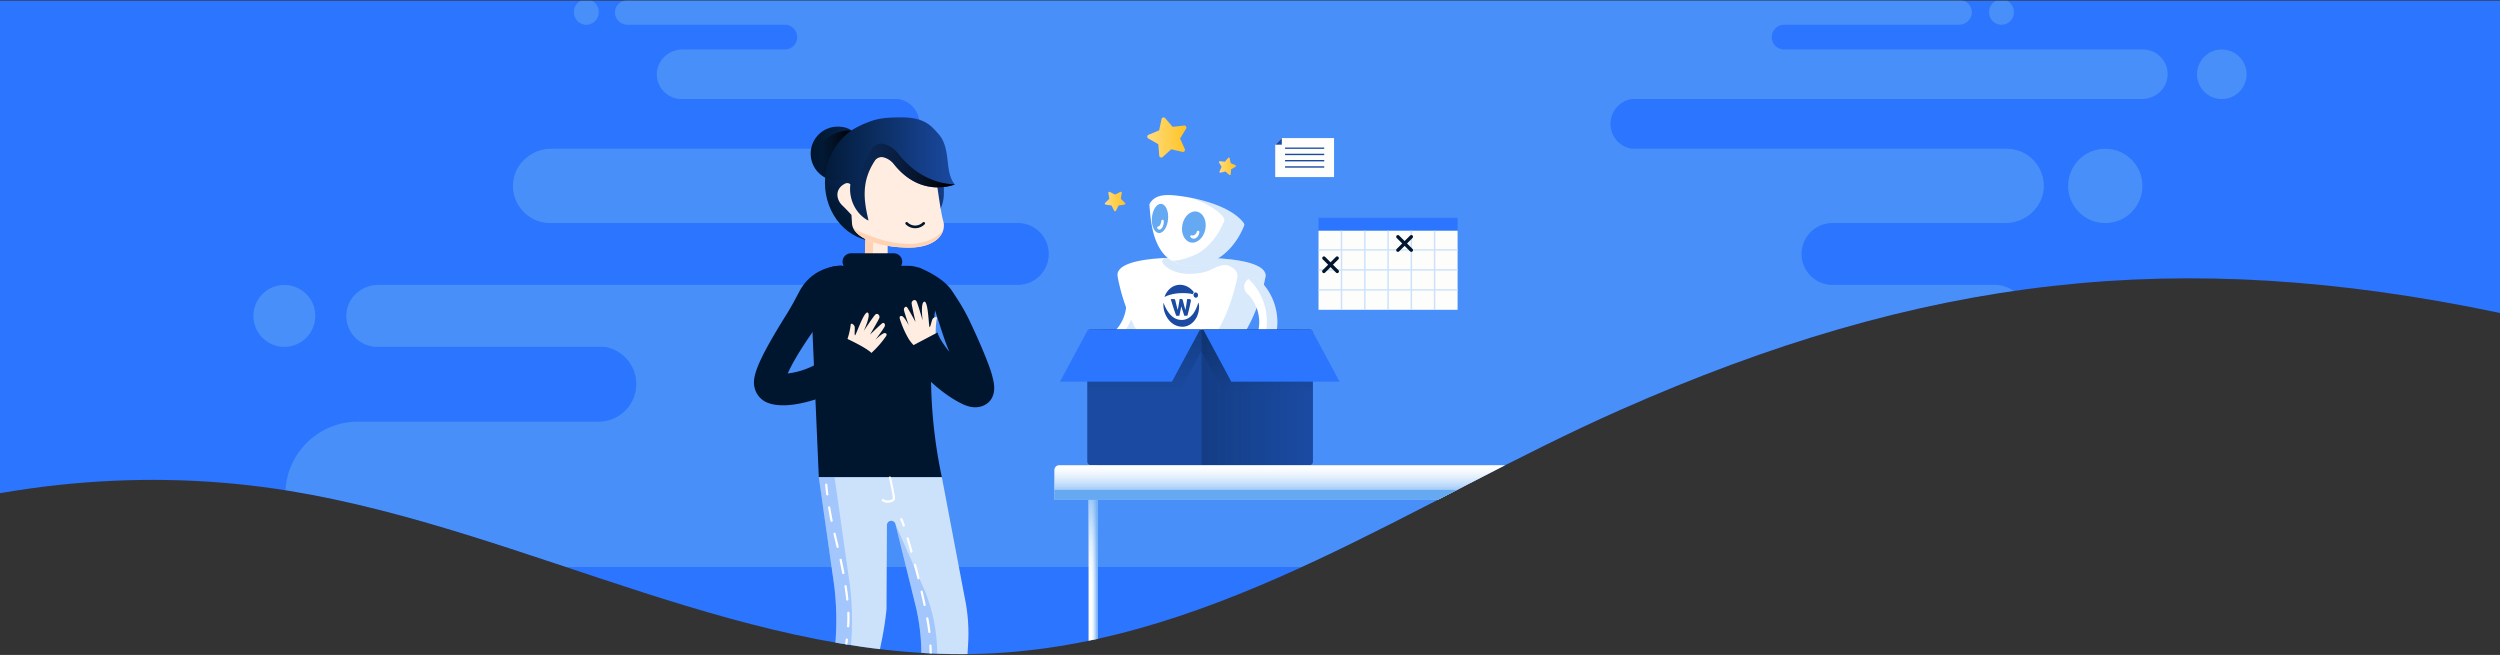 <svg id="design" xmlns="http://www.w3.org/2000/svg" xmlns:xlink="http://www.w3.org/1999/xlink" viewBox="0 0 1920 503">
  <rect x="0" y="0" width="1920" height="503" fill="#333333" stroke="none"/>
  <defs>
    <style>
      .cls-1, .cls-17 {
        fill: none;
      }

      .cls-2 {
        clip-path: url(#clip-path);
      }

      .cls-3 {
        clip-path: url(#clip-path-2);
      }

      .cls-15, .cls-4 {
        fill: #2b75ff;
      }

      .cls-20, .cls-22, .cls-5 {
        opacity: 0.5;
      }

      .cls-18, .cls-6 {
        fill: #66a9f3;
      }

      .cls-7 {
        fill: url(#linear-gradient);
      }

      .cls-8 {
        fill: #ffede1;
      }

      .cls-9 {
        fill: #ffd2b3;
      }

      .cls-10 {
        fill: url(#linear-gradient-2);
      }

      .cls-11 {
        fill: url(#linear-gradient-3);
      }

      .cls-12 {
        fill: url(#linear-gradient-4);
      }

      .cls-13 {
        fill: #00162f;
      }

      .cls-14 {
        fill: #cce2fb;
      }

      .cls-15, .cls-18 {
        opacity: 0.25;
      }

      .cls-16 {
        fill: #fff;
      }

      .cls-17 {
        stroke: #00162f;
        stroke-linecap: round;
        stroke-miterlimit: 10;
        stroke-width: 2.06px;
      }

      .cls-19 {
        fill: #1a4aa1;
      }

      .cls-20 {
        fill: url(#linear-gradient-5);
      }

      .cls-21 {
        clip-path: url(#clip-path-3);
      }

      .cls-22 {
        fill: url(#linear-gradient-6);
      }

      .cls-23 {
        fill: url(#linear-gradient-7);
      }

      .cls-24 {
        fill: url(#linear-gradient-8);
      }

      .cls-25 {
        fill: url(#linear-gradient-9);
      }

      .cls-26 {
        fill: url(#linear-gradient-10);
      }

      .cls-27 {
        fill: url(#linear-gradient-11);
      }

      .cls-28 {
        fill: url(#linear-gradient-12);
      }

      .cls-29 {
        fill: #fdfdfb;
      }
    </style>
    <clipPath id="clip-path">
      <rect class="cls-1" y="0.47" width="1920" height="501.91"/>
    </clipPath>
    <clipPath id="clip-path-2">
      <path class="cls-1" d="M1920,0H-109.94V407.17c106.42-36.71,221.38-48.39,332.54-30.09,184,30.28,356.29,135.25,542.42,124.53,172.36-9.92,321.28-116.81,479.15-186.69,231.65-102.54,427.9-126.61,675.83-74.56"/>
    </clipPath>
    <linearGradient id="linear-gradient" x1="646.25" y1="173.13" x2="715.23" y2="104.15" gradientUnits="userSpaceOnUse">
      <stop offset="0" stop-color="#00162f"/>
      <stop offset="0.4" stop-color="#0a2a5a"/>
      <stop offset="1" stop-color="#1a4aa1"/>
    </linearGradient>
    <linearGradient id="linear-gradient-2" x1="6373.68" y1="129.72" x2="6484.69" y2="129.72" gradientTransform="matrix(-1, 0, 0, 1, 7107.07, 0)" gradientUnits="userSpaceOnUse">
      <stop offset="0" stop-color="#1a4aa1"/>
      <stop offset="0.6" stop-color="#0a2a5a"/>
      <stop offset="1" stop-color="#00162f"/>
    </linearGradient>
    <linearGradient id="linear-gradient-3" x1="2921.96" y1="139.83" x2="2996.08" y2="139.83" gradientTransform="translate(-2262.69)" gradientUnits="userSpaceOnUse">
      <stop offset="0" stop-opacity="0"/>
      <stop offset="0.91"/>
    </linearGradient>
    <linearGradient id="linear-gradient-4" x1="2885.07" y1="118.33" x2="2916.55" y2="118.33" gradientTransform="translate(-2262.69)" gradientUnits="userSpaceOnUse">
      <stop offset="0.24" stop-opacity="0"/>
      <stop offset="1"/>
    </linearGradient>
    <linearGradient id="linear-gradient-5" x1="2992.51" y1="-1409.41" x2="2992.51" y2="-1488.53" gradientTransform="matrix(1, 0, 0, -1, -2030.11, -1143.85)" gradientUnits="userSpaceOnUse">
      <stop offset="0" stop-color="#00162f" stop-opacity="0"/>
      <stop offset="1" stop-color="#00162f" stop-opacity="0.5"/>
    </linearGradient>
    <clipPath id="clip-path-3">
      <rect class="cls-1" x="835.02" y="253.01" width="173.31" height="104.24" rx="2.63" transform="translate(1843.35 610.25) rotate(-180)"/>
    </clipPath>
    <linearGradient id="linear-gradient-6" x1="921.29" y1="300.42" x2="921.29" y2="253.01" gradientTransform="matrix(1, 0, 0, 1, 0, 0)" xlink:href="#linear-gradient-5"/>
    <linearGradient id="linear-gradient-7" x1="848.5" y1="154.8" x2="864.23" y2="154.8" gradientUnits="userSpaceOnUse">
      <stop offset="0.02" stop-color="#ffdb7c"/>
      <stop offset="1" stop-color="#ffc325"/>
    </linearGradient>
    <linearGradient id="linear-gradient-8" x1="881.1" y1="105.59" x2="911.15" y2="105.59" xlink:href="#linear-gradient-7"/>
    <linearGradient id="linear-gradient-9" x1="936.1" y1="127.74" x2="949.19" y2="127.74" xlink:href="#linear-gradient-7"/>
    <linearGradient id="linear-gradient-10" x1="839.54" y1="611.95" x2="839.54" y2="357.26" gradientUnits="userSpaceOnUse">
      <stop offset="0.64" stop-color="#66a9f3" stop-opacity="0"/>
      <stop offset="0.67" stop-color="#66a9f3" stop-opacity="0.02"/>
      <stop offset="0.72" stop-color="#66a9f3" stop-opacity="0.09"/>
      <stop offset="0.77" stop-color="#66a9f3" stop-opacity="0.2"/>
      <stop offset="0.82" stop-color="#66a9f3" stop-opacity="0.36"/>
      <stop offset="0.88" stop-color="#66a9f3" stop-opacity="0.56"/>
      <stop offset="0.94" stop-color="#66a9f3" stop-opacity="0.81"/>
      <stop offset="0.98" stop-color="#66a9f3"/>
    </linearGradient>
    <linearGradient id="linear-gradient-11" x1="836.02" y1="484.6" x2="843.06" y2="484.6" gradientUnits="userSpaceOnUse">
      <stop offset="0.28" stop-color="#66a9f3" stop-opacity="0"/>
      <stop offset="0.35" stop-color="#66a9f3" stop-opacity="0.02"/>
      <stop offset="0.44" stop-color="#66a9f3" stop-opacity="0.09"/>
      <stop offset="0.54" stop-color="#66a9f3" stop-opacity="0.2"/>
      <stop offset="0.65" stop-color="#66a9f3" stop-opacity="0.36"/>
      <stop offset="0.77" stop-color="#66a9f3" stop-opacity="0.56"/>
      <stop offset="0.89" stop-color="#66a9f3" stop-opacity="0.81"/>
      <stop offset="0.98" stop-color="#66a9f3"/>
    </linearGradient>
    <linearGradient id="linear-gradient-12" x1="1042.61" y1="383.84" x2="1042.61" y2="357.25" gradientUnits="userSpaceOnUse">
      <stop offset="0.02" stop-color="#66a9f3"/>
      <stop offset="0.15" stop-color="#66a9f3" stop-opacity="0.81"/>
      <stop offset="0.32" stop-color="#66a9f3" stop-opacity="0.56"/>
      <stop offset="0.48" stop-color="#66a9f3" stop-opacity="0.36"/>
      <stop offset="0.64" stop-color="#66a9f3" stop-opacity="0.2"/>
      <stop offset="0.78" stop-color="#66a9f3" stop-opacity="0.09"/>
      <stop offset="0.9" stop-color="#66a9f3" stop-opacity="0.02"/>
      <stop offset="1" stop-color="#66a9f3" stop-opacity="0"/>
    </linearGradient>
  </defs>
  <g class="cls-2">
    <g class="cls-3">
      <path class="cls-4" d="M222.6,377.08c184,30.28,356.29,135.25,542.42,124.53,172.36-9.92,321.28-116.81,479.15-186.69,231.65-102.54,427.9-126.61,675.83-74.56,14,2.93-13.86,6.12,0,9.53V0H-109.94V407.17C-3.52,370.46,111.44,358.78,222.6,377.08Z"/>
      <g class="cls-5">
        <path class="cls-6" d="M1645.73,38H1370.27a9.5,9.5,0,0,1-.1-19h134.21c5.15,0,9.77-3.86,10-9a9.52,9.52,0,0,0-9.5-10H482.31c-5.15,0-9.76,3.86-10,9a9.51,9.51,0,0,0,9.5,10h121a9.5,9.5,0,0,1-.11,19H524.26c-10.42,0-19.5,8-19.81,18.44a19,19,0,0,0,19,19.61H689.83a19.3,19.3,0,0,1-.11,38.17H423.45c-15.71,0-29.19,12.29-29.48,28a28.54,28.54,0,0,0,28.54,29.07H782.34a23.76,23.76,0,0,1-.44,47.51H290.55c-12.66,0-23.72,9.56-24.54,22.2a23.78,23.78,0,0,0,23.73,25.36H464.11a28.9,28.9,0,0,1-4.3,57.47H274.23a55.83,55.83,0,0,0,0,111.65H1531a55.83,55.83,0,1,0,0-111.65h-5.48a28.74,28.74,0,1,1,0-57.47h7.29A23.78,23.78,0,0,0,1556.59,241c-.81-12.64-11.87-22.2-24.54-22.2H1407.16a23.76,23.76,0,0,1-.44-47.51h133.42c15.71,0,29.19-12.29,29.48-28a28.54,28.54,0,0,0-28.54-29.07H1253.33a19.3,19.3,0,0,1-.1-38.17h391.7c10.42,0,19.5-8,19.81-18.44A19,19,0,0,0,1645.73,38Z"/>
        <circle class="cls-6" cx="1616.85" cy="142.79" r="28.54"/>
        <path class="cls-6" d="M1597.1,218.83h0a23.78,23.78,0,1,0,0,47.56h0a23.78,23.78,0,1,0,0-47.56Z"/>
        <circle class="cls-6" cx="218.39" cy="242.61" r="23.78" transform="translate(-102.8 300.84) rotate(-58.28)"/>
        <path class="cls-6" d="M1706.36,38h0a19,19,0,0,0,0,38.05h0a19,19,0,1,0,0-38Z"/>
        <path class="cls-6" d="M1537.16,19a9.51,9.51,0,0,0,9.51-9.52h0a9.51,9.51,0,1,0-19,0h0A9.51,9.51,0,0,0,1537.16,19Z"/>
        <path class="cls-6" d="M450.3,19a9.51,9.51,0,0,0,9.51-9.52h0a9.51,9.51,0,1,0-19,0h0A9.51,9.51,0,0,0,450.3,19Z"/>
      </g>
      <path class="cls-1" d="M506.16,442c148.94,22.35,300.7,61,448,29.72,100.86-21.44,192.13-74.46,290.73-104.65A667.88,667.88,0,0,1,1495,340.54V64.92H165.51V427.58C278.68,417.67,393.58,425.11,506.16,442Z"/>
      <g>
        <g>
          <g>
            <path class="cls-7" d="M633.54,140.21c0,25,18.1,45.19,40.43,45.19s50.94-12.24,50.94-37.2S724.62,87.28,674,92.73C651.31,95.17,633.54,115.24,633.54,140.21Z"/>
            <path class="cls-8" d="M681.73,183.41v10.44a9.48,9.48,0,0,1-10.45,9.43l-1.28-.13a6.46,6.46,0,0,1-5.8-6.67l.6-15.62Z"/>
            <path class="cls-9" d="M670,203.15h0a6.46,6.46,0,0,1-5.8-6.66l.62-17.72,5.93,3.39Z"/>
            <path class="cls-8" d="M648.65,141.21a4,4,0,0,1,3.73-.24c-.37-5.72-.69-10.45-.84-12.48C651.13,123,686,93.11,713.12,113a8.72,8.72,0,0,1,3.49,5.94c1.34,10.74,5.53,43.29,7.78,50.68,2.69,8.89-4.78,21.25-28.58,20.55-24.93-.75-40.85-8.85-41.46-18.53-.11-1.71-.26-4-.42-6.57-1.32-1.48-3.91-4.29-7.11-7.37C642.15,153.18,641.07,145.28,648.65,141.21Z"/>
            <path class="cls-9" d="M696.53,187.32c-16.52-.49-31.75-7.21-41-11.72,4.13,7.83,18.88,13.9,40.3,14.54,18.35.54,27-6.69,28.74-14.1C721.62,181.85,710.82,187.74,696.53,187.32Z"/>
            <path class="cls-10" d="M720.73,102.88c-5.43-6.08-10.44-12.73-28.42-12.73-18.58,0-23.6,2-38.45,10.11-3.66-3.26-10.73-3-10.73-3A20.76,20.76,0,1,0,649,138c1.58,1.34,2.85,2.46,3.4,3,.24.23.46.44.68.62,0,.23,0,.46-.08.69a28.68,28.68,0,0,0,3.06,16,27.46,27.46,0,0,0,4.6,6.43,25,25,0,0,0,2.94,2.6,15.82,15.82,0,0,0,3.4,2c-.58-2.58-1.11-4.91-1.54-7.2s-.79-4.46-1-6.58a51.19,51.19,0,0,1-.1-12,41,41,0,0,1,1-5.65c.22-.93.52-1.85.81-2.78s.65-1.86,1-2.8A50,50,0,0,1,670,126.5c.56-1,1.16-2,1.82-3l0,0a6.26,6.26,0,0,1,6.85-2.65,14.7,14.7,0,0,1,7.54,4.87l.55.68c21,26.16,46.58,15.25,46.58,15.25C725.05,132.21,730.88,114.23,720.73,102.88Z"/>
            <path class="cls-11" d="M689.84,118.09c-.24-.31-.49-.61-.74-.91A19.6,19.6,0,0,0,679,110.66a8.41,8.41,0,0,0-9.19,3.55l0,0c-.88,1.35-1.68,2.7-2.44,4a69.25,69.25,0,0,0-3.8,7.7c-.52,1.26-1,2.52-1.4,3.75s-.79,2.48-1.08,3.73a56.11,56.11,0,0,0-1.4,7.57,68.73,68.73,0,0,0,.14,16.13c.3,2.57.72,5.22,1.23,8a23.93,23.93,0,0,0,2.53,2.19,15.82,15.82,0,0,0,3.4,2c-.58-2.58-1.11-4.91-1.54-7.2s-.79-4.46-1-6.58a51.19,51.19,0,0,1-.1-12,41,41,0,0,1,1-5.65c.22-.93.52-1.85.81-2.78s.65-1.86,1-2.8A50,50,0,0,1,670,126.5c.56-1,1.16-2,1.82-3l0,0a6.26,6.26,0,0,1,6.85-2.65,14.7,14.7,0,0,1,7.54,4.87l.55.68c21,26.16,46.58,15.25,46.58,15.25l-.08-.09C721,141.19,704.57,136.47,689.84,118.09Z"/>
            <path class="cls-12" d="M653.85,100.26c-.19,0-12.41-2-26.15,11.77a41.25,41.25,0,0,0-5.32,6.66,20.74,20.74,0,0,0,11.28,17.81,48,48,0,0,1,20.19-36.24Z"/>
          </g>
          <g>
            <path class="cls-13" d="M723.35,366.5h-94.5l-6-137.75A22.25,22.25,0,0,1,645,204.16h52.76a21.94,21.94,0,0,1,21.68,25.28h0a380.48,380.48,0,0,0,3.9,137.06Z"/>
            <path class="cls-14" d="M723.35,366.5h-94.5l11.91,83.89a222.31,222.31,0,0,1-.68,57.22L627.42,613.67l25.06,7.39,23.91-125.42a242.88,242.88,0,0,0,4.45-27.73l.33-64.87a3.32,3.32,0,0,1,6.56-.4l15.36,62.19a161.1,161.1,0,0,1,4.46,33.3l2.94,119.26H736.2l7.24-121.62a134.75,134.75,0,0,0-2.74-37.85h0Z"/>
            <g>
              <path class="cls-15" d="M639.52,613.67l12.65-106.06a221.42,221.42,0,0,0,.68-57.22L640.94,366.5H628.86l11.91,83.89a221.87,221.87,0,0,1-.68,57.22L627.44,613.67Z"/>
              <path class="cls-15" d="M708.5,449.7l-20.77-47.06,5.42,21.9,10,40.29a161.1,161.1,0,0,1,4.46,33.3l3,119.26h12.08l-3-119.26c0-.11,0-.22,0-.34A129.12,129.12,0,0,0,708.5,449.7Z"/>
            </g>
            <path class="cls-13" d="M686.44,207.45H653.55a6.46,6.46,0,1,1,0-12.92h32.89a6.46,6.46,0,0,1,0,12.92Z"/>
            <path class="cls-16" d="M681.58,386.05a6,6,0,0,1-4.11-1.37.86.86,0,0,1,1.16-1.27c1.2,1.11,3.38,1.06,4.88.68s2.08-.93,2.15-1.13c.26-1.06-1.32-9-3-16a.85.85,0,0,1,.63-1,.87.87,0,0,1,1,.63c1.08,4.56,3.54,15.33,2.95,17-.33,1-1.58,1.79-3.35,2.23A9.81,9.81,0,0,1,681.58,386.05Z"/>
            <g>
              <path class="cls-16" d="M714.62,591.18h0a.86.86,0,0,1-.85-.87c0-3.16.1-6.7.15-10.51a.86.86,0,0,1,.86-.85h0a.87.87,0,0,1,.85.87c0,3.81-.11,7.35-.15,10.52A.86.86,0,0,1,714.62,591.18Zm.28-21h0a.87.87,0,0,1-.85-.87c0-3.4.08-6.92.11-10.51a.86.86,0,0,1,.86-.85h0a.85.85,0,0,1,.84.87c0,3.59-.06,7.11-.1,10.51A.86.86,0,0,1,714.9,570.15Zm.19-21h0a.86.86,0,0,1-.85-.86c0-3.5,0-7,0-10.51a.86.86,0,0,1,.86-.86h0a.86.86,0,0,1,.86.86c0,3.49,0,7,0,10.52A.85.85,0,0,1,715.09,549.12Zm0-21a.85.85,0,0,1-.85-.85c0-3.62,0-7.14-.06-10.51a.86.86,0,0,1,.85-.87h0a.86.86,0,0,1,.85.85c0,3.38.05,6.91.06,10.52a.86.86,0,0,1-.86.86Zm-.2-21a.86.86,0,0,1-.86-.84c-.08-4-.18-7.56-.31-10.49a.86.86,0,0,1,.82-.89.89.89,0,0,1,.89.82c.13,2.94.23,6.48.31,10.53a.85.85,0,0,1-.84.87Zm-1.13-21a.85.85,0,0,1-.85-.75c-.38-3-.92-6.52-1.61-10.35a.85.85,0,1,1,1.68-.31c.7,3.87,1.25,7.38,1.63,10.45a.85.85,0,0,1-.74.95Zm-3.65-20.72a.86.86,0,0,1-.84-.68c-.68-3.24-1.45-6.69-2.28-10.26a.84.84,0,0,1,.64-1,.86.86,0,0,1,1,.64c.83,3.57,1.6,7,2.29,10.28a.87.87,0,0,1-.66,1Zm-4.75-20.51a.85.85,0,0,1-.83-.65c-.83-3.3-1.71-6.72-2.62-10.18a.86.86,0,1,1,1.66-.43c.91,3.46,1.79,6.89,2.62,10.2a.87.87,0,0,1-.63,1A.65.65,0,0,1,705.4,444.84ZM700,424.5a.86.86,0,0,1-.83-.63c-1-3.57-2-7-2.89-10.1a.87.87,0,0,1,.58-1.07.85.85,0,0,1,1.06.58c.93,3.14,1.91,6.55,2.91,10.13a.86.86,0,0,1-.6,1A.62.62,0,0,1,700,424.5Z"/>
              <path class="cls-16" d="M694.05,404.44a.86.86,0,0,1-.81-.59,28.52,28.52,0,0,0-1.73-4.59.86.86,0,0,1,.24-1.19.87.87,0,0,1,1.19.24c.23.34.68,1.23,1.93,5a.87.87,0,0,1-.55,1.09A.84.84,0,0,1,694.05,404.44Z"/>
            </g>
            <path class="cls-16" d="M632.29,604l-.16,0a.84.84,0,0,1-.68-1s.71-3.82,1.87-10.17a.85.85,0,1,1,1.68.31c-1.15,6.35-1.87,10.18-1.87,10.18A.86.86,0,0,1,632.29,604Zm3.7-20.33h-.15a.85.85,0,0,1-.69-1c.55-3.13,1.16-6.53,1.79-10.14a.86.86,0,1,1,1.69.3c-.63,3.6-1.24,7-1.8,10.15A.85.85,0,0,1,636,583.67Zm3.56-20.29-.15,0a.85.85,0,0,1-.69-1c.56-3.29,1.14-6.69,1.72-10.15a.85.85,0,0,1,1-.7.84.84,0,0,1,.7,1c-.58,3.46-1.16,6.86-1.73,10.16A.86.86,0,0,1,639.55,563.38ZM643,543.05h-.14a.85.85,0,0,1-.71-1c.55-3.38,1.1-6.78,1.64-10.17a.86.86,0,1,1,1.69.27c-.53,3.39-1.08,6.79-1.64,10.18A.85.85,0,0,1,643,543.05Zm3.22-20.35h-.13a.86.86,0,0,1-.72-1q.79-5.21,1.51-10.19a.84.84,0,0,1,1-.72.86.86,0,0,1,.73,1c-.48,3.31-1,6.73-1.51,10.19A.86.86,0,0,1,646.19,522.7Zm2.91-20.4H649a.87.87,0,0,1-.74-1c.49-3.72.9-7.15,1.24-10.22a.86.86,0,0,1,1.71.19c-.34,3.07-.76,6.52-1.25,10.25A.85.85,0,0,1,649.1,502.3Zm2.19-20.49h0a.85.85,0,0,1-.8-.91c.12-1.86.2-3.51.22-4.89,0-.5,0-1,0-1.51,0-1.25,0-2.52-.07-3.81a.86.86,0,0,1,.83-.88.81.81,0,0,1,.88.82c.05,1.31.07,2.6.07,3.87,0,.51,0,1,0,1.54,0,1.41-.09,3.08-.22,5A.86.86,0,0,1,651.29,481.81Zm-.58-20.55a.85.85,0,0,1-.85-.76c-.34-3.17-.79-6.59-1.34-10.16a.85.85,0,1,1,1.69-.26c.56,3.6,1,7,1.35,10.24a.85.85,0,0,1-.76.94Zm-3.11-20.33a.86.86,0,0,1-.84-.7c-.61-3.18-1.28-6.47-2-10.06a.85.85,0,1,1,1.67-.36c.78,3.6,1.46,6.91,2.06,10.1a.85.85,0,0,1-.68,1Zm-4.32-20.12a.85.85,0,0,1-.83-.66c-.63-2.71-1.25-5.31-1.83-7.77l-.53-2.25a.85.85,0,0,1,.63-1,.87.87,0,0,1,1,.64l.53,2.25c.58,2.46,1.2,5.06,1.83,7.77a.86.86,0,0,1-.64,1Zm-4.65-20.05a.86.86,0,0,1-.84-.68c-.19-.89-.35-1.72-.5-2.5-.49-2.56-.94-5.14-1.35-7.66a.86.86,0,1,1,1.69-.27c.41,2.5.86,5.06,1.34,7.61.15.77.31,1.59.5,2.47a.85.85,0,0,1-.66,1Zm-3.33-20.29a.85.85,0,0,1-.84-.75c-.59-4.68-.8-7.42-.8-7.45a.86.86,0,0,1,1.71-.13s.2,2.73.79,7.36a.87.87,0,0,1-.75,1Z"/>
            <path class="cls-8" d="M714.81,264.59s4.32-4.31,3.82-8.79a56.22,56.22,0,0,1,.91-11.36c.41-1.62-2.44-.91-3.3.51s-1.55,6.08-2.28,6.29-1-20.21-4.11-19.55-1.27,14.4-1.27,14.4-3.49-12.15-4.63-14.51-4-.66-3.82,1.45,3,14.26,3,14.26-5.4-9.84-6.4-11.15-2.43,0-2.54,1.39S698,249.89,698,249.89s-3.68-7-5.46-7.19-1.69,1.16-1.55,1.91A75.72,75.72,0,0,0,697.69,260a29.9,29.9,0,0,0,8,8.55S711.87,267.67,714.81,264.59Z"/>
            <path class="cls-8" d="M651.82,270s-2.83-5.42-1-9.54a56,56,0,0,0,2.53-11.1c.1-1.68,2.6-.14,3,1.47s-.35,6.27.29,6.69,7-19,9.78-17.43-3.1,14.13-3.1,14.13,7-10.55,8.77-12.46,4,.58,3.2,2.53-7.15,12.7-7.15,12.7,8.1-7.77,9.44-8.71,2.33.69,2,2.08S672.3,261,672.3,261s5.61-5.55,7.37-5.21,1.27,1.61.9,2.28a75.47,75.47,0,0,1-11,12.68,30,30,0,0,1-10.22,5.75S653.7,273.79,651.82,270Z"/>
            <path class="cls-13" d="M753,312.28c-4,1.06-8.48.47-13.35-1.77-14.48-6.68-36.32-24.7-41.55-41.08a2.74,2.74,0,0,1,1.36-3.26l20.56-10.82c.61,2.72,3.68,8.21,9.12,14.84-6.68-15-13.84-45.46-24-64.94,0,0,18.37,6.8,25.78,17.82,8.74,13,11.35,18.26,15,26,6.09,13,10.63,23.66,13.51,31.58a80.84,80.84,0,0,1,3.69,12.68c2,11.24-3.44,15.94-6.86,17.73A15.08,15.08,0,0,1,753,312.28Z"/>
            <path class="cls-13" d="M592.1,310.15a22.49,22.49,0,0,1-2.52-.82,16.46,16.46,0,0,1-10-11.28c-2.13-8,1.14-19.3,24.55-56.72,3.64-5.82,6.89-12,9.69-17.3,11-21,33-20,33-20s-9.46,32-21.26,48.8c-12.59,17.91-18.13,28.34-20.56,34,.93-.11,1.94-.25,3-.44a60.77,60.77,0,0,0,32.41-16.8c5-4.89,9.89-9.73,9.86-9.55,0,0,21.85,10,19.93,13.28a73.75,73.75,0,0,1-39.35,31.88C617.68,309.92,602.86,313.06,592.1,310.15Z"/>
          </g>
          <path class="cls-17" d="M696.33,171.53a9.22,9.22,0,0,0,13.07,0"/>
        </g>
        <g>
          <g>
            <g>
              <g>
                <g>
                  <path class="cls-16" d="M875.68,215.84a45,45,0,0,1-24.89,58.41,6.94,6.94,0,1,1-5.18-12.87A31.05,31.05,0,0,0,862.81,221a6.94,6.94,0,0,1,12.87-5.18Z"/>
                  <path class="cls-18" d="M843.7,270.47a44.94,44.94,0,0,0,24.89-58.4c-.07-.18-.15-.35-.23-.52a6.93,6.93,0,0,1,7.32,4.29,45,45,0,0,1-24.89,58.41,6.94,6.94,0,0,1-8.79-3.34A7,7,0,0,0,843.7,270.47Z"/>
                </g>
                <path class="cls-16" d="M858.43,209.57c3.92-14,56.78-11.56,56.78-11.56s52.89-1.71,56.63,12.31a5,5,0,0,1-.11,3c-.93,5-10.06,49.92-38.11,64.48l7.43,11.31c-30.38,17-53.64-1.12-53.64-1.12l7.74-10.68h.18c-29.18-16-37-65-37-65h.08A5.09,5.09,0,0,1,858.43,209.57Z"/>
                <path class="cls-18" d="M944.67,204.49c-4.81-2.55-10.54.67-15.45,3-3.63,1.72-9.68,2.84-16.54,2.84-11.09,0-20.07-6.16-20.07-9.79s9-3.53,20.07-3.53c8.54,0,15.84-1.29,18.74,1.17,15.88.68,38.05,3.24,40.42,12.14a5,5,0,0,1-.11,3c-.93,5-10.06,49.92-38.11,64.48l7.43,11.31c-14.64,8.21-27.63,8.25-37.15,6.08a57,57,0,0,0,14.54-5.51,1.07,1.07,0,0,0,.39-1.54l-5.12-7.8a2.84,2.84,0,0,1,.9-4c26-15.87,34.64-58.18,35.55-63a5,5,0,0,0,.1-3C949.63,208,947.61,206,944.67,204.49Z"/>
                <g>
                  <path class="cls-16" d="M967.39,215.23a44.94,44.94,0,0,1,.93,63.48,6.94,6.94,0,0,1-10-9.67,31,31,0,0,0-.64-43.86,6.93,6.93,0,1,1,9.66-10Z"/>
                  <path class="cls-18" d="M960.3,278.13a45,45,0,0,0-.94-63.48,5.14,5.14,0,0,0-.42-.38,7,7,0,0,1,8.44,1,45,45,0,0,1,.93,63.48,6.94,6.94,0,0,1-9.39.52A7.17,7.17,0,0,0,960.3,278.13Z"/>
                </g>
              </g>
              <g>
                <path class="cls-16" d="M882.79,157.82a3.07,3.07,0,0,1,.1-1.15,6,6,0,0,1,.41-.88v0c2.57-3.84,6.6-5.94,13.64-6,8.8-.11,46,5,58.27,21.56a2,2,0,0,1,.27,1.94c-2.08,5.43-13.1,30.42-39.69,30.76h-.56C885.41,204.39,883.93,171,882.79,157.82Z"/>
                <path class="cls-6" d="M908.05,172.64c-1.29,6.55,1.62,12.63,6.5,13.58s9.86-3.58,11.15-10.13-1.63-12.63-6.51-13.58S909.33,166.09,908.05,172.64Z"/>
                <path class="cls-6" d="M897.09,168.29c-.53,6.19-3.74,11-7.17,10.67s-5.79-5.55-5.26-11.73,3.74-11,7.17-10.67S897.62,162.1,897.09,168.29Z"/>
                <path class="cls-16" d="M914.3,181a.8.8,0,0,1,.93-.25l.11,0h0a2.21,2.21,0,0,0,1.37,0,4.31,4.31,0,0,0,2.51-2.87.65.65,0,0,0,0-.13,1,1,0,0,1,1.88.29,6.51,6.51,0,0,1-.29,1.68,5.72,5.72,0,0,1-2,2.88,3.94,3.94,0,0,1-1.08.55,3.05,3.05,0,0,1-1.89,0,3.13,3.13,0,0,1-1.61-1.23A.81.81,0,0,1,914.3,181Z"/>
                <path class="cls-16" d="M888.86,174.36a1.74,1.74,0,0,1,.77-.51c.44,0,.92-.43,1.33-1.13a7.16,7.16,0,0,0,.9-2.95v0a1.16,1.16,0,0,1,.92-1,.77.77,0,0,1,.94.72,7.85,7.85,0,0,1,0,1.75,8.38,8.38,0,0,1-1.05,3.43,4,4,0,0,1-1.24,1.36,1.87,1.87,0,0,1-.93.31,1.82,1.82,0,0,1-1.67-1A.89.89,0,0,1,888.86,174.36Z"/>
                <path class="cls-18" d="M900.61,200.2c7.57-.1,16.86-4,20.9-6.42,11.12-7.42,16.7-19.18,18.5-23.61a3.35,3.35,0,0,0-.48-3.32c-5.55-7-15.59-11.89-25.86-15.17,14.23,2.67,32.86,8.43,41.24,19a3.32,3.32,0,0,1,.47,3.31c-2.69,6.62-13.86,29.7-39.4,30h-.56a28.38,28.38,0,0,1-15.48-3.83h.67Z"/>
              </g>
            </g>
            <g>
              <path class="cls-19" d="M907.33,235.56c0-.05-.05-.08-.09-.08s-.07,0-.08.08c-.2,1.12-.41,2.23-.64,3.33s-.51,2.41-.78,3.63l0,0s0,0-.05,0h-2.34l0-.05c-.28-.67-.58-1.47-.9-2.39s-.69-2-1.06-3.1-.74-2.31-1.13-3.56-.74-2.43-1.09-3.66a.11.11,0,0,1,0-.1.06.06,0,0,1,.06,0h2.36a.94.94,0,0,1,.62.25,1.28,1.28,0,0,1,.37.64c.08.33.16.68.24,1,.17.7.34,1.41.53,2.15s.37,1.48.56,2.22.33,1.22.49,1.8c0,0,0,.07.08.07s.08,0,.1-.07c.12-.61.23-1.23.35-1.86l.39-2.22c.12-.73.24-1.43.35-2.11s.2-1.26.28-1.82a.11.11,0,0,1,0-.06.07.07,0,0,1,.06,0h1.39a.9.9,0,0,1,.62.25,1.17,1.17,0,0,1,.37.64c.08.32.17.66.25,1,.18.68.36,1.38.54,2.11s.39,1.47.59,2.22.34,1.25.52,1.86a.09.09,0,0,0,.08.07.08.08,0,0,0,.09-.07q.16-.87.33-1.8.19-1.11.36-2.22c.11-.74.21-1.45.31-2.15s.18-1.28.26-1.84a.16.16,0,0,1,0-.06.06.06,0,0,1,0,0h1.85a.93.93,0,0,1,.65.27,1.33,1.33,0,0,1,.36,1.2c-.15.78-.31,1.55-.48,2.32-.26,1.25-.52,2.43-.78,3.56s-.51,2.15-.76,3.1-.47,1.72-.68,2.39l0,0a.06.06,0,0,1,0,0h-2.28a.07.07,0,0,1-.06,0l0,0q-.6-1.83-1.17-3.63Q907.8,237.24,907.33,235.56Z"/>
              <path class="cls-19" d="M919.48,225.15a1.68,1.68,0,0,0-1.22-.53,1.53,1.53,0,0,0-1.17.53,2,2,0,0,0-.43,1.46,2.18,2.18,0,0,0,.57,1.47,1.72,1.72,0,0,0,1.23.53,1.53,1.53,0,0,0,1.17-.53,2,2,0,0,0,.43-1.47A2.11,2.11,0,0,0,919.48,225.15Z"/>
              <path class="cls-19" d="M916.7,224.66a.93.93,0,0,1,.14-.14.25.25,0,0,0,0-.09.13.13,0,0,0,0-.1,15.3,15.3,0,0,0-4.37-3.88,12.39,12.39,0,0,0-6.22-1.72,11.45,11.45,0,0,0-6.27,1.86,14.33,14.33,0,0,0-5.58,7.28.14.14,0,0,0,0,.14.11.11,0,0,0,.13,0,19.28,19.28,0,0,1,3.68-1.49l.94-.27.63-.17.22-.06.34-.07c.31-.08.63-.15.94-.21l.35-.08.23,0,.64-.11,1-.15h0l.9-.12.68-.07.15,0,.43,0,.92-.06.28,0,.69,0H909l.78,0,.35,0h.23a36.79,36.79,0,0,1,5,.59l.74.15a.08.08,0,0,0,.07,0,.09.09,0,0,0,0-.08A2.26,2.26,0,0,1,916.7,224.66Z"/>
              <path class="cls-19" d="M920.52,232.74a.2.2,0,0,0-.16-.19.17.17,0,0,0-.19.14,25.49,25.49,0,0,1-3.27,7.44l0,.07h0a14.36,14.36,0,0,1-2.67,3,10.23,10.23,0,0,1-5.56,2.44h0l-.55.05h-.21l-.51,0c-7.86.09-12-8.35-13.71-12.9a.11.11,0,0,0-.12-.08s-.09,0-.09.11c0,.61,0,1.22,0,1.84a18.58,18.58,0,0,0,4.54,11.51,13.34,13.34,0,0,0,9.91,4.78,11.48,11.48,0,0,0,6.67-2.14,14.32,14.32,0,0,0,5-6.51l0,0a17.71,17.71,0,0,0,1.24-7.55A19.29,19.29,0,0,0,920.52,232.74Z"/>
            </g>
          </g>
          <rect class="cls-19" x="835.02" y="253.01" width="173.31" height="104.24" rx="2.63" transform="translate(1843.35 610.25) rotate(-180)"/>
          <rect class="cls-20" x="910.28" y="265.57" width="104.24" height="79.11" transform="translate(1267.52 -657.27) rotate(90)"/>
          <rect class="cls-1" x="835.02" y="253.01" width="173.31" height="104.24" rx="2.63" transform="translate(1843.35 610.25) rotate(-180)"/>
          <g class="cls-21">
            <polygon class="cls-22" points="1022.42 300.42 996.94 253.11 931.62 253.11 931.68 253.01 845.66 253.01 820.15 300.42 906.17 300.42 922.71 269.68 939.26 300.42 1022.42 300.42"/>
          </g>
          <polygon class="cls-4" points="945.64 293.12 1028.8 293.12 1007.21 253.01 924.05 253.01 945.64 293.12"/>
          <polygon class="cls-4" points="900.08 293.12 814.06 293.12 835.66 253.01 921.67 253.01 900.08 293.12"/>
          <path class="cls-23" d="M856.37,149.47l4-2.09a.8.8,0,0,1,1.16.85l-.76,4.44,3.23,3.14a.8.8,0,0,1-.45,1.37l-4.46.65-2,4a.8.8,0,0,1-1.44,0l-2-4-4.46-.65a.8.8,0,0,1-.44-1.37l3.22-3.14-.76-4.44a.81.81,0,0,1,1.17-.85Z"/>
          <path class="cls-24" d="M900.59,97.42l8.81-1a1.58,1.58,0,0,1,1.52,2.39l-4.61,7.57,3.63,8.09a1.58,1.58,0,0,1-1.81,2.18l-8.62-2-6.57,5.94a1.58,1.58,0,0,1-2.64-1l-.72-8.83-7.69-4.41a1.58,1.58,0,0,1,.18-2.83l8.17-3.42,1.82-8.67a1.59,1.59,0,0,1,2.75-.71Z"/>
          <path class="cls-25" d="M945.2,125.35l3.56,1.48a.68.68,0,0,1,.08,1.23L945.5,130l-.31,3.84a.69.69,0,0,1-1.15.46l-2.86-2.59-3.75.89a.69.69,0,0,1-.79-1l1.57-3.52-2-3.29a.7.7,0,0,1,.66-1l3.84.41,2.51-2.92a.69.69,0,0,1,1.2.3Z"/>
          <g>
            <rect class="cls-16" x="836.02" y="357.26" width="7.04" height="254.69"/>
            <rect class="cls-26" x="836.02" y="357.26" width="7.04" height="254.69"/>
            <rect class="cls-27" x="836.02" y="357.26" width="7.04" height="254.69"/>
            <path class="cls-16" d="M813.54,357.25h458.13a3.78,3.78,0,0,1,3.78,3.78v22.82a0,0,0,0,1,0,0H809.76a0,0,0,0,1,0,0V361A3.78,3.78,0,0,1,813.54,357.25Z"/>
            <path class="cls-28" d="M813.54,357.25h458.13a3.78,3.78,0,0,1,3.78,3.78v22.82a0,0,0,0,1,0,0H809.76a0,0,0,0,1,0,0V361A3.78,3.78,0,0,1,813.54,357.25Z"/>
            <rect class="cls-6" x="809.76" y="376.26" width="465.89" height="7.58"/>
          </g>
        </g>
        <g>
          <g>
            <polygon class="cls-29" points="1024.55 136.01 979.36 136.01 979.36 111.11 984.43 106.04 1024.55 106.04 1024.55 136.01"/>
            <polygon class="cls-19" points="984.43 111.11 979.36 111.11 984.43 106.04 984.43 111.11"/>
          </g>
          <g>
            <rect class="cls-19" x="986.92" y="113.28" width="30.08" height="1.07"/>
            <rect class="cls-19" x="986.92" y="118.09" width="30.08" height="1.07"/>
            <rect class="cls-19" x="986.92" y="122.89" width="30.08" height="1.07"/>
            <rect class="cls-19" x="986.92" y="127.7" width="30.08" height="1.07"/>
          </g>
        </g>
        <g>
          <g>
            <rect class="cls-4" x="1012.62" y="167.27" width="106.8" height="9.91" transform="translate(2132.05 344.46) rotate(-180)"/>
            <rect class="cls-29" x="1012.62" y="177.18" width="106.8" height="60.77" transform="translate(2132.05 415.13) rotate(-180)"/>
            <rect class="cls-14" x="1029.74" y="177.18" width="1.13" height="60.77"/>
            <rect class="cls-14" x="1047.61" y="177.18" width="1.13" height="60.77"/>
            <rect class="cls-14" x="1065.48" y="177.18" width="1.13" height="60.77"/>
            <rect class="cls-14" x="1083.35" y="177.18" width="1.13" height="60.77"/>
            <rect class="cls-14" x="1101.21" y="177.18" width="1.13" height="60.77"/>
            <rect class="cls-14" x="1012.62" y="191.33" width="106.8" height="1.13"/>
            <rect class="cls-14" x="1012.62" y="206.68" width="106.8" height="1.13"/>
            <rect class="cls-14" x="1012.62" y="222.04" width="106.8" height="1.13"/>
          </g>
          <g>
            <path class="cls-13" d="M1072.67,180.91a1.32,1.32,0,0,1,1.86,0l4.21,4.21,4.2-4.21a1.32,1.32,0,0,1,1.86,0,1.3,1.3,0,0,1,0,1.86l-4.2,4.21,4.2,4.2a1.3,1.3,0,0,1,0,1.86,1.29,1.29,0,0,1-.93.39,1.32,1.32,0,0,1-.93-.39l-4.2-4.2-4.21,4.2a1.3,1.3,0,0,1-1.86,0,1.32,1.32,0,0,1,0-1.86l4.21-4.2-4.21-4.21A1.32,1.32,0,0,1,1072.67,180.91Z"/>
            <path class="cls-13" d="M1020,203.29l-4.21-4.2a1.32,1.32,0,0,1,1.86-1.86l4.21,4.21,4.21-4.21a1.32,1.32,0,0,1,1.86,1.86l-4.21,4.2,4.21,4.21a1.32,1.32,0,0,1-.93,2.25,1.29,1.29,0,0,1-.93-.39l-4.21-4.21-4.21,4.21a1.3,1.3,0,0,1-.93.39,1.32,1.32,0,0,1-.93-2.25Z"/>
          </g>
        </g>
      </g>
    </g>
  </g>
</svg>
